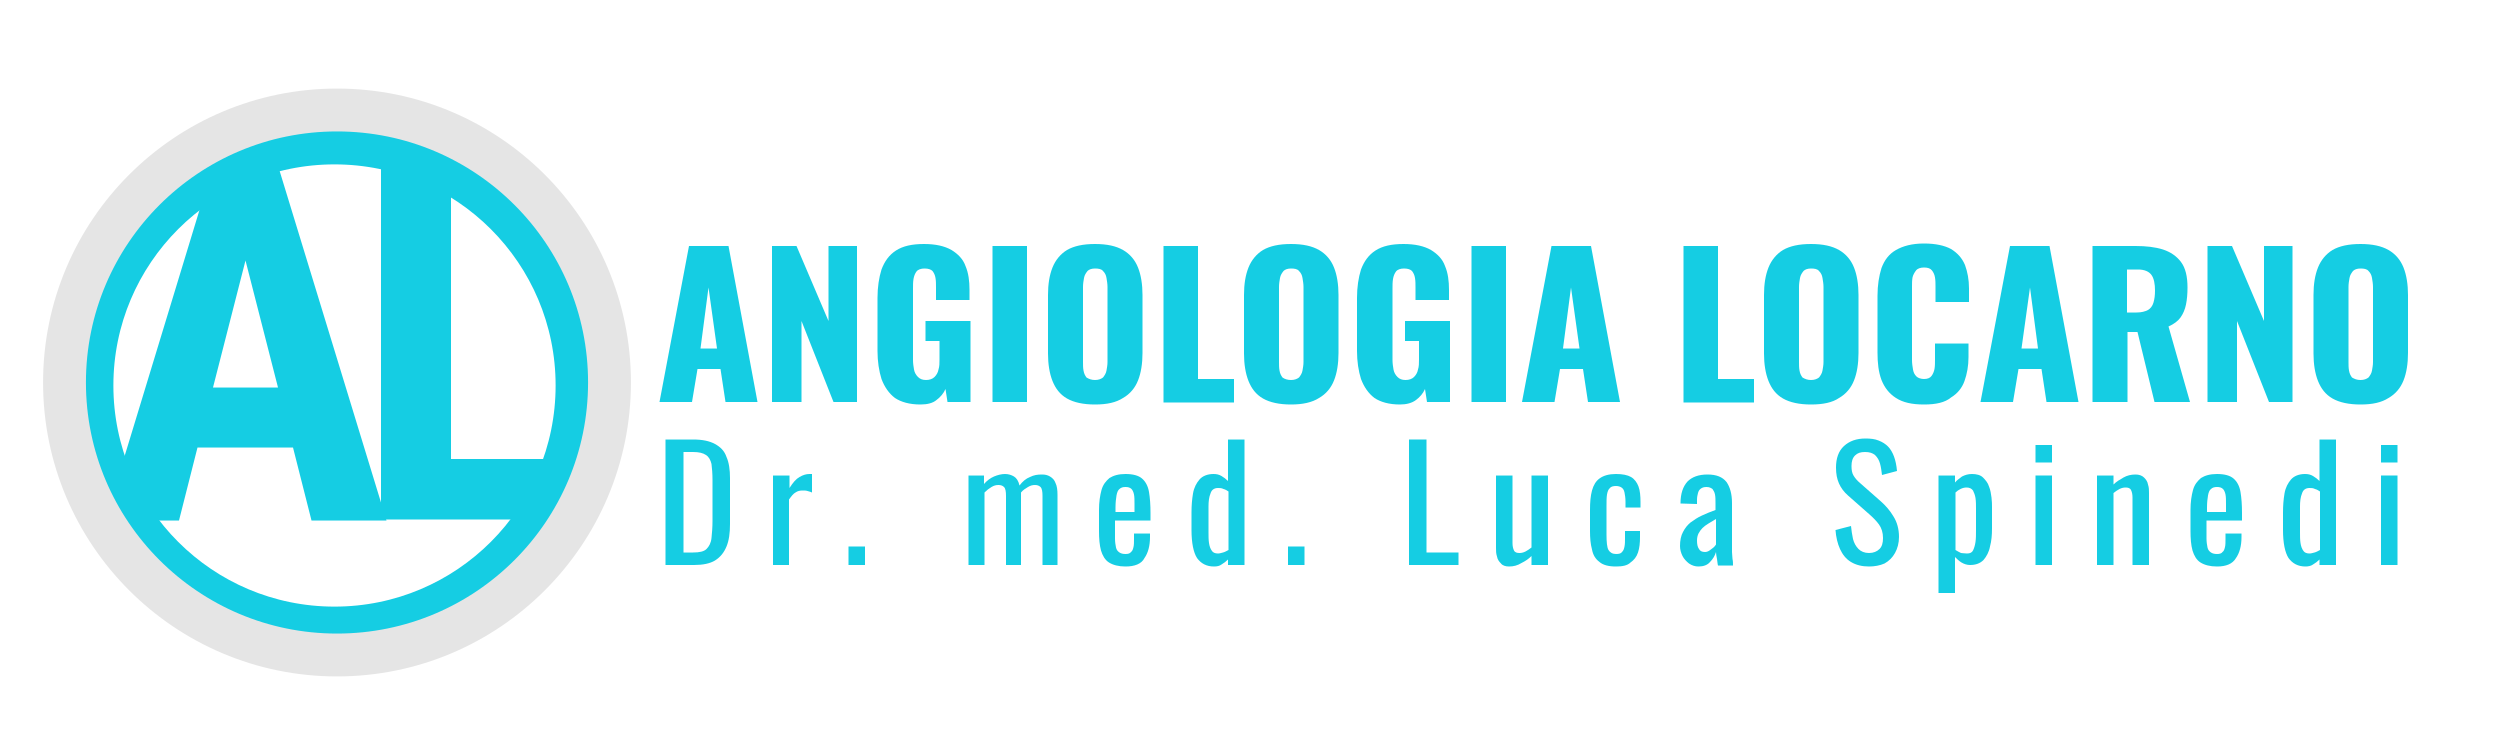 <?xml version="1.0" encoding="utf-8"?>
<!-- Generator: Adobe Illustrator 22.0.0, SVG Export Plug-In . SVG Version: 6.00 Build 0)  -->
<svg version="1.1" id="Livello_1" xmlns="http://www.w3.org/2000/svg" xmlns:xlink="http://www.w3.org/1999/xlink" x="0px" y="0px"
	 viewBox="0 0 500 148.6" style="enable-background:new 0 0 500 148.6;" xml:space="preserve">
<style type="text/css">
	.st0{fill:#15CDE3;}
	.st1{fill:none;stroke:#15CDE3;stroke-width:7.554;stroke-miterlimit:10;}
	.st2{fill:none;stroke:#E5E5E5;stroke-width:8.573;stroke-miterlimit:10;}
</style>
<g>
	<path class="st0" d="M131.9,80.4l5.9-31.2h7.9l5.8,31.2h-6.4l-1-6.6h-4.6l-1.1,6.6H131.9z M140.1,69.7h3.3l-1.7-12.2L140.1,69.7z"
		/>
	<path class="st0" d="M154.4,80.4V49.2h4.9l6.4,15v-15h5.7v31.2h-4.7l-6.4-16.2v16.2H154.4z"/>
	<path class="st0" d="M184.1,80.9c-2.2,0-3.9-0.5-5.1-1.3c-1.2-0.9-2.1-2.2-2.7-3.8c-0.5-1.6-0.8-3.5-0.8-5.6V59.6
		c0-2.2,0.3-4.1,0.8-5.7c0.6-1.6,1.5-2.9,2.9-3.8c1.4-0.9,3.2-1.3,5.6-1.3c2.3,0,4.1,0.4,5.5,1.2c1.3,0.8,2.3,1.8,2.8,3.2
		c0.6,1.4,0.8,3,0.8,4.8v2h-6.7v-2.5c0-0.7,0-1.3-0.1-1.9c-0.1-0.6-0.3-1-0.6-1.4c-0.3-0.3-0.8-0.5-1.6-0.5c-0.7,0-1.3,0.2-1.6,0.6
		c-0.3,0.4-0.5,0.9-0.6,1.5c-0.1,0.6-0.1,1.2-0.1,1.9V72c0,0.7,0.1,1.3,0.2,1.9c0.1,0.6,0.4,1.1,0.8,1.5c0.4,0.4,0.9,0.6,1.6,0.6
		c0.7,0,1.3-0.2,1.7-0.6c0.4-0.4,0.7-0.9,0.8-1.5c0.2-0.6,0.2-1.3,0.2-2v-3.7h-2.8v-4h9v16.2h-4.6l-0.4-2.6c-0.4,0.9-1,1.6-1.8,2.2
		C186.6,80.6,185.5,80.9,184.1,80.9z"/>
	<path class="st0" d="M198.5,80.4V49.2h6.9v31.2H198.5z"/>
	<path class="st0" d="M219,80.9c-2.3,0-4.2-0.4-5.6-1.2c-1.4-0.8-2.3-2-2.9-3.5c-0.6-1.5-0.9-3.4-0.9-5.5V59c0-2.2,0.3-4,0.9-5.5
		c0.6-1.5,1.6-2.7,2.9-3.5c1.4-0.8,3.2-1.2,5.6-1.2c2.4,0,4.2,0.4,5.6,1.2c1.4,0.8,2.4,2,3,3.5c0.6,1.5,0.9,3.4,0.9,5.5v11.6
		c0,2.1-0.3,4-0.9,5.5c-0.6,1.5-1.6,2.7-3,3.5C223.2,80.5,221.4,80.9,219,80.9z M219,76c0.7,0,1.2-0.2,1.6-0.5
		c0.3-0.4,0.6-0.8,0.7-1.4c0.1-0.6,0.2-1.1,0.2-1.7v-15c0-0.6-0.1-1.2-0.2-1.8c-0.1-0.6-0.3-1-0.7-1.4c-0.3-0.4-0.9-0.5-1.6-0.5
		c-0.7,0-1.2,0.2-1.5,0.5c-0.3,0.4-0.6,0.8-0.7,1.4c-0.1,0.6-0.2,1.1-0.2,1.8v15c0,0.6,0,1.2,0.1,1.7c0.1,0.6,0.3,1,0.6,1.4
		C217.8,75.8,218.3,76,219,76z"/>
	<path class="st0" d="M232.7,80.4V49.2h6.9v26.6h7.2v4.7H232.7z"/>
	<path class="st0" d="M258.2,80.9c-2.3,0-4.2-0.4-5.6-1.2c-1.4-0.8-2.3-2-2.9-3.5c-0.6-1.5-0.9-3.4-0.9-5.5V59c0-2.2,0.3-4,0.9-5.5
		c0.6-1.5,1.6-2.7,2.9-3.5c1.4-0.8,3.2-1.2,5.6-1.2c2.4,0,4.2,0.4,5.6,1.2c1.4,0.8,2.4,2,3,3.5c0.6,1.5,0.9,3.4,0.9,5.5v11.6
		c0,2.1-0.3,4-0.9,5.5c-0.6,1.5-1.6,2.7-3,3.5C262.4,80.5,260.5,80.9,258.2,80.9z M258.2,76c0.7,0,1.2-0.2,1.6-0.5
		c0.3-0.4,0.6-0.8,0.7-1.4c0.1-0.6,0.2-1.1,0.2-1.7v-15c0-0.6-0.1-1.2-0.2-1.8c-0.1-0.6-0.3-1-0.7-1.4c-0.3-0.4-0.9-0.5-1.6-0.5
		c-0.7,0-1.2,0.2-1.5,0.5c-0.3,0.4-0.6,0.8-0.7,1.4c-0.1,0.6-0.2,1.1-0.2,1.8v15c0,0.6,0,1.2,0.1,1.7c0.1,0.6,0.3,1,0.6,1.4
		C256.9,75.8,257.5,76,258.2,76z"/>
	<path class="st0" d="M280,80.9c-2.2,0-3.9-0.5-5.1-1.3c-1.2-0.9-2.1-2.2-2.7-3.8c-0.5-1.6-0.8-3.5-0.8-5.6V59.6
		c0-2.2,0.3-4.1,0.8-5.7c0.6-1.6,1.5-2.9,2.9-3.8c1.4-0.9,3.2-1.3,5.6-1.3c2.3,0,4.1,0.4,5.5,1.2c1.3,0.8,2.3,1.8,2.8,3.2
		c0.6,1.4,0.8,3,0.8,4.8v2h-6.7v-2.5c0-0.7,0-1.3-0.1-1.9c-0.1-0.6-0.3-1-0.6-1.4c-0.3-0.3-0.8-0.5-1.6-0.5c-0.7,0-1.3,0.2-1.6,0.6
		c-0.3,0.4-0.5,0.9-0.6,1.5c-0.1,0.6-0.1,1.2-0.1,1.9V72c0,0.7,0.1,1.3,0.2,1.9c0.1,0.6,0.4,1.1,0.8,1.5c0.4,0.4,0.9,0.6,1.6,0.6
		c0.7,0,1.3-0.2,1.7-0.6c0.4-0.4,0.7-0.9,0.8-1.5c0.2-0.6,0.2-1.3,0.2-2v-3.7h-2.8v-4h9v16.2h-4.6l-0.4-2.6c-0.4,0.9-1,1.6-1.8,2.2
		C282.4,80.6,281.3,80.9,280,80.9z"/>
	<path class="st0" d="M294.3,80.4V49.2h6.9v31.2H294.3z"/>
	<path class="st0" d="M304.4,80.4l5.9-31.2h7.9l5.8,31.2h-6.4l-1-6.6H312l-1.1,6.6H304.4z M312.6,69.7h3.3l-1.7-12.2L312.6,69.7z"/>
	<path class="st0" d="M336.7,80.4V49.2h6.9v26.6h7.2v4.7H336.7z"/>
	<path class="st0" d="M362.2,80.9c-2.3,0-4.2-0.4-5.6-1.2c-1.4-0.8-2.3-2-2.9-3.5c-0.6-1.5-0.9-3.4-0.9-5.5V59c0-2.2,0.3-4,0.9-5.5
		c0.6-1.5,1.6-2.7,2.9-3.5c1.4-0.8,3.2-1.2,5.6-1.2c2.4,0,4.2,0.4,5.6,1.2c1.4,0.8,2.4,2,3,3.5c0.6,1.5,0.9,3.4,0.9,5.5v11.6
		c0,2.1-0.3,4-0.9,5.5c-0.6,1.5-1.6,2.7-3,3.5C366.5,80.5,364.6,80.9,362.2,80.9z M362.2,76c0.7,0,1.2-0.2,1.6-0.5
		c0.3-0.4,0.6-0.8,0.7-1.4c0.1-0.6,0.2-1.1,0.2-1.7v-15c0-0.6-0.1-1.2-0.2-1.8c-0.1-0.6-0.3-1-0.7-1.4c-0.3-0.4-0.9-0.5-1.6-0.5
		c-0.7,0-1.2,0.2-1.5,0.5c-0.3,0.4-0.6,0.8-0.7,1.4c-0.1,0.6-0.2,1.1-0.2,1.8v15c0,0.6,0,1.2,0.1,1.7c0.1,0.6,0.3,1,0.6,1.4
		C361,75.8,361.5,76,362.2,76z"/>
	<path class="st0" d="M384.8,80.9c-2.4,0-4.2-0.4-5.6-1.3c-1.4-0.9-2.3-2.1-2.9-3.6c-0.6-1.6-0.8-3.4-0.8-5.5V59.2
		c0-2.2,0.3-4,0.8-5.6c0.6-1.6,1.5-2.8,2.9-3.6c1.4-0.8,3.2-1.3,5.6-1.3c2.3,0,4.1,0.4,5.4,1.1c1.3,0.8,2.2,1.8,2.8,3.2
		c0.5,1.4,0.8,2.9,0.8,4.7v2.7h-6.7v-3.1c0-0.6,0-1.2-0.1-1.8c-0.1-0.6-0.3-1-0.6-1.4c-0.3-0.4-0.8-0.6-1.6-0.6
		c-0.7,0-1.3,0.2-1.6,0.6c-0.3,0.4-0.6,0.9-0.7,1.4c-0.1,0.6-0.1,1.2-0.1,1.8v14.7c0,0.7,0.1,1.3,0.2,1.9c0.1,0.6,0.3,1,0.7,1.4
		c0.3,0.3,0.9,0.5,1.5,0.5c0.7,0,1.2-0.2,1.5-0.6c0.3-0.4,0.5-0.9,0.6-1.4c0.1-0.6,0.1-1.2,0.1-1.8v-3.3h6.7v2.7
		c0,1.8-0.3,3.4-0.8,4.8c-0.5,1.4-1.4,2.5-2.7,3.3C389,80.5,387.2,80.9,384.8,80.9z"/>
	<path class="st0" d="M396.1,80.4l5.9-31.2h7.9l5.8,31.2h-6.4l-1-6.6h-4.6l-1.1,6.6H396.1z M404.3,69.7h3.3L406,57.5L404.3,69.7z"/>
	<path class="st0" d="M418.5,80.4V49.2h8.6c2.1,0,3.9,0.2,5.5,0.7c1.5,0.5,2.7,1.3,3.6,2.5c0.9,1.2,1.3,2.9,1.3,5.1
		c0,1.3-0.1,2.4-0.3,3.4c-0.2,1-0.6,1.9-1.1,2.6s-1.3,1.3-2.4,1.8l4.3,15.1h-7.1l-3.4-14h-2v14H418.5z M425.4,62.5h1.9
		c1,0,1.7-0.2,2.3-0.5c0.5-0.3,0.9-0.8,1.1-1.5c0.2-0.7,0.3-1.4,0.3-2.4c0-1.3-0.2-2.4-0.7-3.1c-0.5-0.7-1.4-1.1-2.7-1.1h-2.2V62.5z
		"/>
	<path class="st0" d="M441.5,80.4V49.2h4.9l6.4,15v-15h5.7v31.2h-4.7l-6.4-16.2v16.2H441.5z"/>
	<path class="st0" d="M472.1,80.9c-2.3,0-4.2-0.4-5.6-1.2c-1.4-0.8-2.3-2-2.9-3.5c-0.6-1.5-0.9-3.4-0.9-5.5V59c0-2.2,0.3-4,0.9-5.5
		c0.6-1.5,1.6-2.7,2.9-3.5c1.4-0.8,3.2-1.2,5.6-1.2c2.4,0,4.2,0.4,5.6,1.2c1.4,0.8,2.4,2,3,3.5c0.6,1.5,0.9,3.4,0.9,5.5v11.6
		c0,2.1-0.3,4-0.9,5.5c-0.6,1.5-1.6,2.7-3,3.5C476.3,80.5,474.5,80.9,472.1,80.9z M472.1,76c0.7,0,1.2-0.2,1.6-0.5
		c0.3-0.4,0.6-0.8,0.7-1.4c0.1-0.6,0.2-1.1,0.2-1.7v-15c0-0.6-0.1-1.2-0.2-1.8c-0.1-0.6-0.3-1-0.7-1.4c-0.3-0.4-0.9-0.5-1.6-0.5
		c-0.7,0-1.2,0.2-1.5,0.5c-0.3,0.4-0.6,0.8-0.7,1.4c-0.1,0.6-0.2,1.1-0.2,1.8v15c0,0.6,0,1.2,0.1,1.7c0.1,0.6,0.3,1,0.6,1.4
		C470.9,75.8,471.4,76,472.1,76z"/>
</g>
<g>
	<g>
		<path class="st0" d="M133.1,113V87.9h5.5c1.9,0,3.3,0.3,4.4,0.9c1.1,0.6,1.9,1.4,2.3,2.6c0.5,1.1,0.7,2.6,0.7,4.2v9.2
			c0,1.8-0.2,3.3-0.7,4.5c-0.5,1.2-1.2,2.1-2.3,2.8c-1,0.6-2.4,0.9-4.2,0.9H133.1z M136.6,110.5h2c1.3,0,2.2-0.2,2.7-0.7
			c0.5-0.5,0.9-1.2,1-2.2c0.1-1,0.2-2.1,0.2-3.4V96c0-1.3-0.1-2.4-0.2-3.2c-0.2-0.8-0.5-1.4-1.1-1.8c-0.6-0.4-1.4-0.6-2.6-0.6h-1.9
			V110.5z"/>
		<path class="st0" d="M154.6,113V95.1h3.3v2.5c0.7-1.1,1.3-1.8,2-2.2c0.7-0.4,1.3-0.6,2-0.6c0.1,0,0.2,0,0.2,0c0.1,0,0.2,0,0.3,0
			v3.7c-0.2-0.1-0.5-0.2-0.9-0.3c-0.3-0.1-0.6-0.1-1-0.1c-0.5,0-1,0.1-1.4,0.4c-0.4,0.2-0.8,0.7-1.3,1.4V113H154.6z"/>
		<path class="st0" d="M169.7,113v-3.7h3.3v3.7H169.7z"/>
		<path class="st0" d="M193.7,113V95.1h3.1v1.7c0.6-0.7,1.3-1.2,2-1.5c0.7-0.3,1.5-0.5,2.2-0.5c0.7,0,1.3,0.2,1.8,0.5
			c0.5,0.3,0.9,0.9,1.1,1.8c0.6-0.8,1.3-1.4,2.1-1.7c0.8-0.4,1.5-0.5,2.4-0.5c0.6,0,1.1,0.1,1.6,0.4c0.5,0.3,0.9,0.7,1.1,1.3
			c0.3,0.6,0.4,1.4,0.4,2.4V113h-3V99.2c0-0.9-0.1-1.5-0.4-1.8c-0.3-0.3-0.7-0.4-1.1-0.4c-0.5,0-0.9,0.1-1.4,0.4
			c-0.5,0.3-1,0.6-1.4,1.1c0,0.1,0,0.2,0,0.2c0,0.1,0,0.2,0,0.3V113h-3V99.2c0-0.9-0.1-1.5-0.4-1.8c-0.3-0.3-0.7-0.4-1.1-0.4
			c-0.5,0-0.9,0.1-1.4,0.4c-0.5,0.3-0.9,0.6-1.4,1.1V113H193.7z"/>
		<path class="st0" d="M225.1,113.3c-1.4,0-2.5-0.3-3.3-0.8c-0.8-0.5-1.3-1.4-1.6-2.4c-0.3-1.1-0.4-2.4-0.4-3.9V102
			c0-1.6,0.2-2.9,0.5-4c0.3-1.1,0.9-1.8,1.6-2.4c0.8-0.5,1.8-0.8,3.2-0.8c1.5,0,2.6,0.3,3.3,0.9c0.7,0.6,1.2,1.5,1.4,2.7
			c0.2,1.2,0.3,2.6,0.3,4.2v1.5h-7.1v3.6c0,0.7,0.1,1.3,0.2,1.8c0.1,0.5,0.4,0.8,0.7,1c0.3,0.2,0.7,0.3,1.2,0.3
			c0.5,0,0.9-0.1,1.1-0.4c0.3-0.2,0.4-0.6,0.5-1c0.1-0.4,0.1-1,0.1-1.6v-1.1h3.2v0.7c0,1.8-0.4,3.2-1.1,4.2
			C228.3,112.8,226.9,113.3,225.1,113.3z M223.1,102.4h3.8v-1.6c0-0.7,0-1.4-0.1-1.9c-0.1-0.5-0.3-0.9-0.5-1.1
			c-0.3-0.3-0.7-0.4-1.2-0.4c-0.5,0-0.9,0.1-1.2,0.4c-0.3,0.2-0.5,0.7-0.6,1.3c-0.1,0.6-0.2,1.4-0.2,2.4V102.4z"/>
		<path class="st0" d="M242.8,113.3c-1.5,0-2.6-0.6-3.4-1.7c-0.7-1.1-1.1-3-1.1-5.6v-3.5c0-1.4,0.1-2.6,0.3-3.8
			c0.2-1.2,0.7-2.1,1.3-2.8c0.6-0.7,1.6-1.1,2.8-1.1c0.6,0,1.1,0.1,1.6,0.4c0.5,0.3,0.9,0.6,1.3,1v-8.3h3.3V113h-3.3v-1.1
			c-0.4,0.4-0.8,0.7-1.3,1C243.9,113.2,243.4,113.3,242.8,113.3z M243.6,110.7c0.3,0,0.6-0.1,1-0.2c0.4-0.1,0.7-0.3,1.1-0.5V98.3
			c-0.3-0.2-0.6-0.4-1-0.5c-0.4-0.2-0.7-0.2-1.1-0.2c-0.8,0-1.3,0.4-1.5,1.1c-0.3,0.7-0.4,1.6-0.4,2.6v5.1c0,0.8,0,1.6,0.1,2.2
			c0.1,0.7,0.3,1.2,0.6,1.6C242.6,110.5,243,110.7,243.6,110.7z"/>
		<path class="st0" d="M257.6,113v-3.7h3.3v3.7H257.6z"/>
		<path class="st0" d="M281.8,113V87.9h3.5v22.6h6.4v2.5H281.8z"/>
		<path class="st0" d="M301.8,113.3c-0.7,0-1.3-0.2-1.6-0.6c-0.4-0.4-0.7-0.8-0.8-1.4c-0.2-0.6-0.2-1.1-0.2-1.7V95.1h3.3v13.5
			c0,0.6,0.1,1.1,0.3,1.5c0.2,0.4,0.6,0.5,1.1,0.5c0.4,0,0.8-0.1,1.2-0.3c0.4-0.2,0.8-0.5,1.2-0.8V95.1h3.3V113h-3.3v-1.8
			c-0.6,0.6-1.2,1-2,1.4C303.5,113.1,302.7,113.3,301.8,113.3z"/>
		<path class="st0" d="M323.2,113.3c-1.5,0-2.6-0.3-3.3-0.9c-0.8-0.6-1.3-1.4-1.5-2.5c-0.3-1.1-0.4-2.3-0.4-3.7V102
			c0-1.5,0.1-2.8,0.4-3.9c0.3-1.1,0.8-1.9,1.5-2.4c0.8-0.6,1.9-0.9,3.3-0.9c1.3,0,2.3,0.2,3,0.6c0.7,0.4,1.2,1.1,1.5,1.9
			c0.3,0.8,0.4,1.9,0.4,3.1v1.1h-3v-1.1c0-0.8-0.1-1.4-0.2-1.9c-0.1-0.5-0.3-0.8-0.6-1c-0.3-0.2-0.7-0.3-1.1-0.3
			c-0.5,0-1,0.1-1.2,0.4c-0.3,0.2-0.5,0.7-0.6,1.3c-0.1,0.6-0.1,1.4-0.1,2.4v5.6c0,1.5,0.1,2.6,0.4,3.1c0.3,0.5,0.8,0.8,1.5,0.8
			c0.6,0,1-0.1,1.2-0.4c0.3-0.3,0.4-0.6,0.5-1.1c0.1-0.5,0.1-1,0.1-1.6v-1.5h3v1.2c0,1.2-0.1,2.2-0.4,3.1c-0.3,0.9-0.8,1.5-1.5,2
			C325.5,113.1,324.5,113.3,323.2,113.3z"/>
		<path class="st0" d="M339.7,113.3c-0.7,0-1.3-0.2-1.9-0.6c-0.5-0.4-1-0.9-1.3-1.5c-0.3-0.6-0.5-1.3-0.5-2c0-1.1,0.2-2.1,0.6-2.8
			c0.4-0.8,0.9-1.4,1.5-1.9c0.7-0.5,1.4-1,2.3-1.4c0.9-0.4,1.8-0.8,2.7-1.1v-1.3c0-0.7,0-1.3-0.1-1.8c-0.1-0.5-0.3-0.8-0.5-1.1
			c-0.3-0.2-0.6-0.4-1.2-0.4c-0.5,0-0.8,0.1-1.1,0.3c-0.3,0.2-0.5,0.5-0.6,0.9c-0.1,0.4-0.2,0.8-0.2,1.3v0.9l-3.3-0.1
			c0-2,0.5-3.4,1.4-4.4c0.9-0.9,2.2-1.4,4-1.4c1.8,0,3,0.5,3.8,1.5c0.7,1,1.1,2.4,1.1,4.2v8.2c0,0.6,0,1.1,0,1.6
			c0,0.5,0.1,1,0.1,1.4c0.1,0.4,0.1,0.9,0.1,1.3h-3c-0.1-0.3-0.1-0.7-0.2-1.3c-0.1-0.5-0.2-1-0.2-1.4c-0.2,0.7-0.6,1.4-1.2,2
			C341.5,113,340.7,113.3,339.7,113.3z M341,110.4c0.3,0,0.6-0.1,0.9-0.3c0.3-0.2,0.5-0.4,0.8-0.6c0.2-0.2,0.4-0.4,0.5-0.6v-5.1
			c-0.5,0.3-1,0.6-1.5,0.9c-0.5,0.3-0.9,0.6-1.2,0.9s-0.6,0.7-0.8,1.1c-0.2,0.4-0.3,0.9-0.3,1.4c0,0.7,0.1,1.3,0.4,1.7
			C340,110.2,340.4,110.4,341,110.4z"/>
		<path class="st0" d="M373.8,113.3c-1.4,0-2.6-0.3-3.6-0.9c-1-0.6-1.7-1.5-2.2-2.6c-0.5-1.1-0.8-2.4-0.9-3.8l3.1-0.8
			c0.1,0.9,0.2,1.7,0.4,2.6c0.2,0.8,0.6,1.5,1.1,2c0.5,0.5,1.2,0.8,2.1,0.8c0.9,0,1.6-0.3,2.1-0.8c0.5-0.5,0.7-1.2,0.7-2.2
			c0-1.1-0.3-2-0.8-2.7c-0.5-0.7-1.2-1.4-2-2.1l-4.2-3.7c-0.8-0.7-1.4-1.5-1.8-2.4c-0.4-0.9-0.6-1.9-0.6-3.2c0-1.8,0.5-3.3,1.6-4.3
			c1.1-1,2.5-1.5,4.3-1.5c1,0,1.9,0.1,2.6,0.4c0.8,0.3,1.4,0.7,1.9,1.2c0.5,0.5,0.9,1.2,1.2,2c0.3,0.8,0.5,1.8,0.6,2.9l-3,0.8
			c-0.1-0.8-0.2-1.6-0.4-2.3c-0.2-0.7-0.5-1.2-1-1.7c-0.5-0.4-1.1-0.6-2-0.6s-1.5,0.2-2,0.7c-0.5,0.5-0.7,1.2-0.7,2.1
			c0,0.8,0.1,1.4,0.4,1.9c0.3,0.5,0.7,1,1.3,1.5l4.2,3.7c0.9,0.8,1.8,1.8,2.5,3c0.7,1.1,1.1,2.5,1.1,4.1c0,1.2-0.3,2.3-0.8,3.2
			c-0.5,0.9-1.2,1.6-2.1,2.1C376,113.1,374.9,113.3,373.8,113.3z"/>
		<path class="st0" d="M387.7,118.9V95.1h3.3v1.4c0.4-0.5,0.9-0.8,1.4-1.2c0.6-0.3,1.2-0.5,2-0.5c0.9,0,1.7,0.2,2.2,0.7
			c0.5,0.5,1,1.1,1.2,1.8c0.3,0.7,0.4,1.5,0.5,2.2c0.1,0.8,0.1,1.4,0.1,1.9v4.3c0,1.3-0.1,2.5-0.4,3.6c-0.2,1.1-0.7,2-1.3,2.7
			c-0.7,0.7-1.6,1-2.7,1c-0.6,0-1.2-0.2-1.7-0.5c-0.5-0.3-0.9-0.7-1.3-1.1v7.2H387.7z M393.4,110.7c0.6,0,1-0.2,1.2-0.6
			c0.2-0.4,0.4-1,0.5-1.7c0.1-0.7,0.1-1.5,0.1-2.4v-4.3c0-0.7,0-1.4-0.1-2.1c-0.1-0.6-0.3-1.1-0.5-1.5c-0.3-0.4-0.7-0.6-1.3-0.6
			c-0.4,0-0.8,0.1-1.2,0.3c-0.4,0.2-0.7,0.4-1,0.7v11.5c0.3,0.2,0.7,0.4,1.1,0.6C392.4,110.6,392.9,110.7,393.4,110.7z"/>
		<path class="st0" d="M407.1,92.5V89h3.3v3.5H407.1z M407.1,113V95.1h3.3V113H407.1z"/>
		<path class="st0" d="M419.4,113V95.1h3.3v1.8c0.6-0.6,1.3-1,2-1.4c0.7-0.4,1.5-0.6,2.4-0.6c0.7,0,1.3,0.2,1.7,0.6
			c0.4,0.4,0.7,0.8,0.8,1.4c0.2,0.6,0.2,1.1,0.2,1.7V113h-3.3V99.5c0-0.6-0.1-1.1-0.3-1.5c-0.2-0.4-0.6-0.5-1.1-0.5
			c-0.4,0-0.8,0.1-1.2,0.3s-0.8,0.5-1.2,0.8V113H419.4z"/>
		<path class="st0" d="M443.4,113.3c-1.4,0-2.5-0.3-3.3-0.8c-0.8-0.5-1.3-1.4-1.6-2.4c-0.3-1.1-0.4-2.4-0.4-3.9V102
			c0-1.6,0.2-2.9,0.5-4c0.3-1.1,0.9-1.8,1.6-2.4c0.8-0.5,1.8-0.8,3.2-0.8c1.5,0,2.6,0.3,3.3,0.9c0.7,0.6,1.2,1.5,1.4,2.7
			c0.2,1.2,0.3,2.6,0.3,4.2v1.5h-7.1v3.6c0,0.7,0.1,1.3,0.2,1.8c0.1,0.5,0.4,0.8,0.7,1c0.3,0.2,0.7,0.3,1.2,0.3
			c0.5,0,0.9-0.1,1.1-0.4c0.3-0.2,0.4-0.6,0.5-1c0.1-0.4,0.1-1,0.1-1.6v-1.1h3.2v0.7c0,1.8-0.4,3.2-1.1,4.2
			C446.5,112.8,445.2,113.3,443.4,113.3z M441.4,102.4h3.8v-1.6c0-0.7,0-1.4-0.1-1.9c-0.1-0.5-0.3-0.9-0.5-1.1
			c-0.3-0.3-0.7-0.4-1.2-0.4c-0.5,0-0.9,0.1-1.2,0.4c-0.3,0.2-0.5,0.7-0.6,1.3c-0.1,0.6-0.2,1.4-0.2,2.4V102.4z"/>
		<path class="st0" d="M461.1,113.3c-1.5,0-2.6-0.6-3.4-1.7c-0.7-1.1-1.1-3-1.1-5.6v-3.5c0-1.4,0.1-2.6,0.3-3.8
			c0.2-1.2,0.7-2.1,1.3-2.8c0.6-0.7,1.6-1.1,2.8-1.1c0.6,0,1.1,0.1,1.6,0.4c0.5,0.3,0.9,0.6,1.3,1v-8.3h3.3V113h-3.3v-1.1
			c-0.4,0.4-0.8,0.7-1.3,1C462.2,113.2,461.6,113.3,461.1,113.3z M461.9,110.7c0.3,0,0.6-0.1,1-0.2c0.4-0.1,0.7-0.3,1.1-0.5V98.3
			c-0.3-0.2-0.6-0.4-1-0.5c-0.4-0.2-0.7-0.2-1.1-0.2c-0.8,0-1.3,0.4-1.5,1.1c-0.3,0.7-0.4,1.6-0.4,2.6v5.1c0,0.8,0,1.6,0.1,2.2
			c0.1,0.7,0.3,1.2,0.6,1.6C460.9,110.5,461.3,110.7,461.9,110.7z"/>
		<path class="st0" d="M476.2,92.5V89h3.3v3.5H476.2z M476.2,113V95.1h3.3V113H476.2z"/>
	</g>
</g>
<g>
	<g>
		<path class="st0" d="M58.6,89.5H39.5l-3.7,14.6H21l21.7-71.3h12.8l21.8,71.3h-15L58.6,89.5z M42.6,77.5h13l-6.5-25.4L42.6,77.5z"
			/>
	</g>
</g>
<circle class="st1" cx="66.9" cy="77.1" r="48"/>
<g>
	<g>
		<path class="st0" d="M90.3,91.8h24.6v12.1H76.2v-72h14V91.8z"/>
	</g>
</g>
<circle class="st2" cx="67.4" cy="76.5" r="54.5"/>
</svg>
